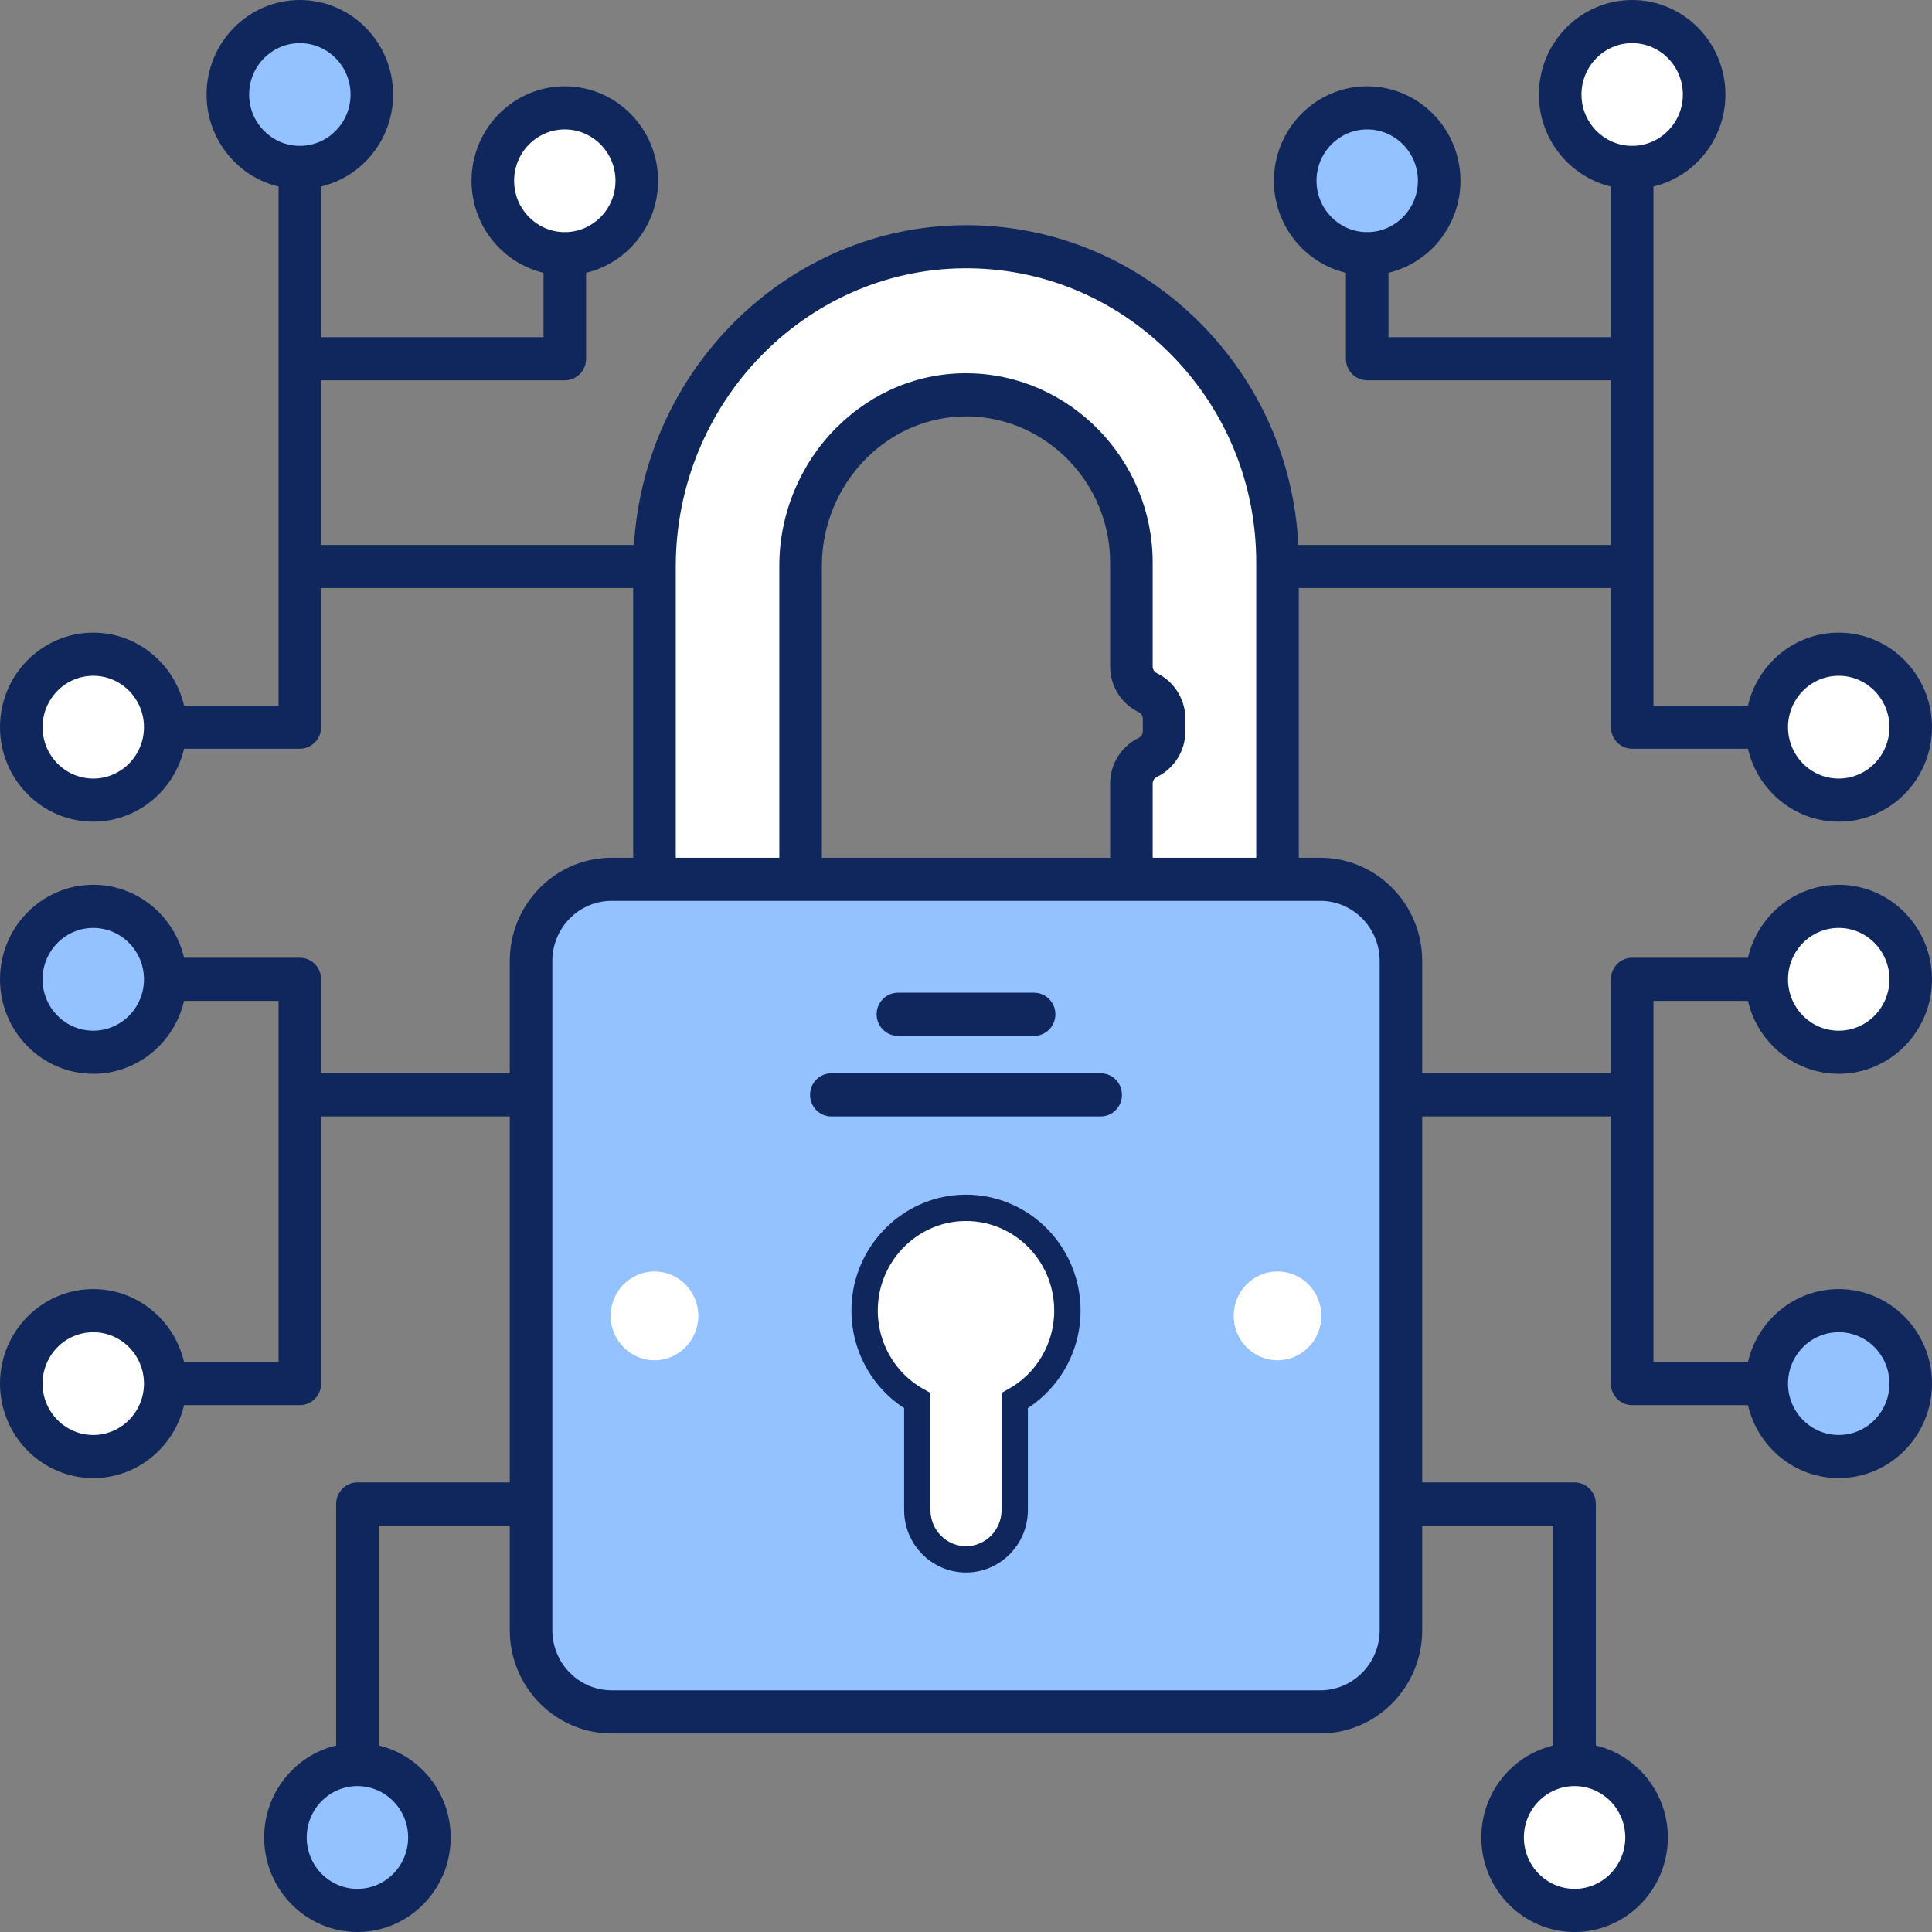 <svg xmlns="http://www.w3.org/2000/svg" width="110" height="110" viewBox="0 0 110 110" fill="none">
    <rect x="0" y="0" width="110" height="110" fill="#808080" stroke="none"/>
    <path d="M17.071 9.535C19.335 9.535 21.169 7.675 21.169 5.381C21.169 3.087 19.335 1.228 17.071 1.228C14.808 1.228 12.973 3.087 12.973 5.381C12.973 7.675 14.808 9.535 17.071 9.535Z" fill="#94C1FF"/>
    <path d="M5.31 45.556C7.573 45.556 9.408 43.696 9.408 41.402C9.408 39.108 7.573 37.248 5.31 37.248C3.046 37.248 1.211 39.108 1.211 41.402C1.211 43.696 3.046 45.556 5.31 45.556Z" fill="white"/>
    <path d="M5.31 59.911C7.573 59.911 9.408 58.051 9.408 55.758C9.408 53.464 7.573 51.604 5.31 51.604C3.046 51.604 1.211 53.464 1.211 55.758C1.211 58.051 3.046 59.911 5.31 59.911Z" fill="#94C1FF"/>
    <path d="M5.31 82.93C7.573 82.93 9.408 81.07 9.408 78.776C9.408 76.482 7.573 74.622 5.31 74.622C3.046 74.622 1.211 76.482 1.211 78.776C1.211 81.07 3.046 82.93 5.31 82.93Z" fill="white"/>
    <path d="M20.35 108.772C22.613 108.772 24.448 106.912 24.448 104.618C24.448 102.324 22.613 100.465 20.35 100.465C18.086 100.465 16.252 102.324 16.252 104.618C16.252 106.912 18.086 108.772 20.35 108.772Z" fill="#94C1FF"/>
    <path d="M32.157 14.447C34.42 14.447 36.255 12.587 36.255 10.293C36.255 7.999 34.42 6.139 32.157 6.139C29.893 6.139 28.059 7.999 28.059 10.293C28.059 12.587 29.893 14.447 32.157 14.447Z" fill="white"/>
    <path d="M92.927 9.535C95.191 9.535 97.026 7.675 97.026 5.381C97.026 3.087 95.191 1.228 92.927 1.228C90.664 1.228 88.829 3.087 88.829 5.381C88.829 7.675 90.664 9.535 92.927 9.535Z" fill="white"/>
    <path d="M104.69 45.556C106.953 45.556 108.788 43.696 108.788 41.402C108.788 39.108 106.953 37.248 104.69 37.248C102.426 37.248 100.591 39.108 100.591 41.402C100.591 43.696 102.426 45.556 104.69 45.556Z" fill="white"/>
    <path d="M104.69 59.911C106.953 59.911 108.788 58.051 108.788 55.758C108.788 53.464 106.953 51.604 104.69 51.604C102.426 51.604 100.591 53.464 100.591 55.758C100.591 58.051 102.426 59.911 104.69 59.911Z" fill="white"/>
    <path d="M104.69 82.93C106.953 82.93 108.788 81.07 108.788 78.776C108.788 76.482 106.953 74.622 104.69 74.622C102.426 74.622 100.591 76.482 100.591 78.776C100.591 81.07 102.426 82.93 104.69 82.93Z" fill="#94C1FF"/>
    <path d="M89.649 108.772C91.913 108.772 93.748 106.912 93.748 104.618C93.748 102.324 91.913 100.465 89.649 100.465C87.386 100.465 85.551 102.324 85.551 104.618C85.551 106.912 87.386 108.772 89.649 108.772Z" fill="white"/>
    <path d="M77.842 14.447C80.106 14.447 81.941 12.587 81.941 10.293C81.941 7.999 80.106 6.14 77.842 6.14C75.579 6.14 73.744 7.999 73.744 10.293C73.744 12.587 75.579 14.447 77.842 14.447Z" fill="#94C1FF"/>
    <path d="M54.825 14.049C45.061 14.145 37.264 22.357 37.264 32.253V54.058H45.583V32.193C45.583 26.852 49.895 22.39 55.164 22.481C60.282 22.57 64.418 26.817 64.418 32.024V37.949C64.418 38.585 64.78 39.164 65.348 39.436C65.917 39.707 66.279 40.286 66.279 40.922V41.639C66.279 42.275 65.917 42.854 65.348 43.125C64.78 43.397 64.418 43.975 64.418 44.612V54.058H72.737V32.024C72.737 22.053 64.685 13.952 54.825 14.049Z" fill="white"/>
    <path d="M75.173 97.467H34.827C32.291 97.467 30.236 95.383 30.236 92.814V54.716C30.236 52.147 32.292 50.064 34.827 50.064H75.173C77.709 50.064 79.764 52.147 79.764 54.716V92.814C79.764 95.383 77.709 97.467 75.173 97.467Z" fill="#94C1FF"/>
    <path d="M60.772 74.619C60.772 71.264 57.985 68.569 54.629 68.781C51.813 68.959 49.499 71.239 49.251 74.088C49.039 76.52 50.298 78.677 52.227 79.75V85.972C52.227 87.524 53.468 88.782 55 88.782C56.531 88.782 57.773 87.524 57.773 85.972V79.75C59.56 78.756 60.772 76.831 60.772 74.619Z" fill="white" stroke="#10275D" stroke-width="1.5"/>
    <path d="M37.264 77.449C38.642 77.449 39.76 76.317 39.76 74.92C39.76 73.523 38.642 72.391 37.264 72.391C35.885 72.391 34.768 73.523 34.768 74.92C34.768 76.317 35.885 77.449 37.264 77.449Z" fill="white"/>
    <path d="M72.737 77.449C74.116 77.449 75.233 76.317 75.233 74.92C75.233 73.523 74.116 72.391 72.737 72.391C71.359 72.391 70.242 73.523 70.242 74.92C70.242 76.317 71.359 77.449 72.737 77.449Z" fill="white"/>
    <path d="M62.669 61.109H47.332C46.663 61.109 46.121 61.658 46.121 62.337C46.121 63.015 46.663 63.565 47.332 63.565H62.669C63.338 63.565 63.88 63.015 63.88 62.337C63.88 61.658 63.338 61.109 62.669 61.109Z" fill="#10275D"/>
    <path d="M58.877 58.977C59.547 58.977 60.089 58.427 60.089 57.749C60.089 57.071 59.547 56.521 58.877 56.521H51.124C50.455 56.521 49.912 57.071 49.912 57.749C49.912 58.427 50.455 58.977 51.124 58.977H58.877Z" fill="#10275D"/>
    <path d="M94.14 56.985H99.521C100.071 59.363 102.179 61.139 104.69 61.139C107.618 61.139 110 58.725 110 55.758C110 52.79 107.618 50.376 104.69 50.376C102.179 50.376 100.071 52.152 99.521 54.53H92.928C92.259 54.53 91.717 55.079 91.717 55.758V61.109H80.975V54.716C80.975 51.474 78.373 48.836 75.173 48.836H73.948V33.481H91.717V41.402C91.717 42.08 92.259 42.63 92.928 42.63H99.521C100.071 45.007 102.179 46.783 104.69 46.783C107.618 46.783 110 44.369 110 41.402C110 38.434 107.618 36.02 104.69 36.02C102.179 36.02 100.071 37.796 99.521 40.174H94.14V32.253V10.62C96.486 10.063 98.238 7.926 98.238 5.381C98.238 2.414 95.856 0 92.928 0C90 0 87.618 2.414 87.618 5.381C87.618 7.926 89.371 10.063 91.717 10.62V19.199H79.054V15.532C81.4 14.975 83.152 12.838 83.152 10.293C83.152 7.326 80.77 4.912 77.842 4.912C74.914 4.912 72.532 7.326 72.532 10.293C72.532 12.838 74.285 14.975 76.631 15.532V20.427C76.631 21.105 77.173 21.654 77.842 21.654H91.717V31.025H73.922C73.682 26.244 71.717 21.788 68.327 18.385C64.748 14.792 60.022 12.821 55.002 12.821C54.939 12.821 54.876 12.821 54.813 12.822C44.87 12.919 36.713 20.976 36.094 31.025H18.283V21.654H32.157C32.827 21.654 33.369 21.105 33.369 20.427V15.532C35.715 14.975 37.468 12.838 37.468 10.293C37.468 7.326 35.086 4.912 32.157 4.912C29.23 4.912 26.847 7.326 26.847 10.293C26.847 12.838 28.6 14.975 30.946 15.532V19.199H18.283V10.62C20.629 10.063 22.382 7.926 22.382 5.381C22.382 2.414 20 0 17.072 0C14.143 0 11.761 2.414 11.761 5.381C11.761 7.926 13.514 10.063 15.86 10.62V32.253V40.174H10.479C9.929 37.796 7.821 36.02 5.31 36.02C2.382 36.02 0 38.434 0 41.402C0 44.369 2.382 46.783 5.31 46.783C7.821 46.783 9.929 45.007 10.479 42.63H17.072C17.741 42.63 18.283 42.08 18.283 41.402V33.481H36.051V48.836H34.827C31.627 48.836 29.024 51.474 29.024 54.716V61.109H18.283V55.758C18.283 55.079 17.74 54.53 17.071 54.53H10.479C9.929 52.152 7.821 50.376 5.31 50.376C2.382 50.376 0 52.79 0 55.758C0 58.725 2.382 61.139 5.31 61.139C7.821 61.139 9.929 59.363 10.479 56.985H15.86V62.337V77.548H10.479C9.929 75.171 7.821 73.395 5.31 73.395C2.382 73.395 0 75.809 0 78.776C0 81.743 2.382 84.157 5.31 84.157C7.821 84.157 9.929 82.381 10.479 80.004H17.072C17.741 80.004 18.283 79.454 18.283 78.776V63.565H29.024V84.403H20.35C19.681 84.403 19.139 84.953 19.139 85.631V99.38C16.793 99.937 15.04 102.074 15.04 104.619C15.04 107.586 17.422 110 20.35 110C23.279 110 25.66 107.586 25.66 104.619C25.66 102.074 23.908 99.937 21.562 99.38V86.859H29.024V92.814C29.024 96.057 31.628 98.695 34.827 98.695H70.115C70.784 98.695 71.326 98.145 71.326 97.467C71.326 96.788 70.784 96.239 70.115 96.239H34.827C32.964 96.239 31.448 94.702 31.448 92.814V54.716C31.448 52.828 32.964 51.291 34.827 51.291H75.173C77.036 51.291 78.552 52.828 78.552 54.716V92.814C78.552 94.702 77.036 96.239 75.173 96.239H66.815C66.146 96.239 65.604 96.788 65.604 97.467C65.604 98.145 66.146 98.695 66.815 98.695H75.173C78.373 98.695 80.975 96.057 80.975 92.814V86.859H88.438V99.38C86.092 99.937 84.34 102.074 84.34 104.619C84.34 107.586 86.722 110 89.65 110C92.578 110 94.96 107.586 94.96 104.619C94.96 102.074 93.207 99.937 90.861 99.38V85.631C90.861 84.953 90.319 84.403 89.65 84.403H80.975V63.565H91.717V78.776C91.717 79.454 92.259 80.004 92.928 80.004H99.521C100.071 82.381 102.179 84.157 104.69 84.157C107.618 84.157 110 81.743 110 78.776C110 75.809 107.618 73.395 104.69 73.395C102.179 73.395 100.071 75.171 99.521 77.548H94.14V62.337V56.985ZM104.69 52.832C106.282 52.832 107.577 54.145 107.577 55.758C107.577 57.371 106.282 58.683 104.69 58.683C103.098 58.683 101.803 57.371 101.803 55.758C101.803 54.145 103.098 52.832 104.69 52.832ZM104.69 38.476C106.282 38.476 107.577 39.789 107.577 41.402C107.577 43.015 106.282 44.328 104.69 44.328C103.098 44.328 101.803 43.015 101.803 41.402C101.803 39.789 103.098 38.476 104.69 38.476ZM74.956 10.293C74.956 8.68 76.251 7.368 77.843 7.368C79.434 7.368 80.729 8.68 80.729 10.293C80.729 11.884 79.469 13.181 77.907 13.216C77.885 13.214 77.865 13.209 77.843 13.209C77.821 13.209 77.8 13.214 77.779 13.216C76.216 13.181 74.956 11.884 74.956 10.293ZM29.271 10.293C29.271 8.68 30.566 7.368 32.158 7.368C33.75 7.368 35.044 8.68 35.044 10.293C35.044 11.884 33.784 13.181 32.222 13.216C32.2 13.214 32.179 13.209 32.158 13.209C32.136 13.209 32.115 13.214 32.094 13.216C30.532 13.181 29.271 11.884 29.271 10.293ZM5.31 44.328C3.718 44.328 2.423 43.015 2.423 41.402C2.423 39.789 3.718 38.476 5.31 38.476C6.902 38.476 8.197 39.789 8.197 41.402C8.197 43.015 6.902 44.328 5.31 44.328ZM14.185 5.381C14.185 3.768 15.48 2.456 17.072 2.456C18.664 2.456 19.959 3.768 19.959 5.381C19.959 6.973 18.698 8.269 17.136 8.304C17.114 8.303 17.094 8.297 17.072 8.297C17.05 8.297 17.03 8.303 17.008 8.304C15.445 8.269 14.185 6.973 14.185 5.381ZM5.31 58.683C3.718 58.683 2.423 57.371 2.423 55.758C2.423 54.145 3.718 52.832 5.31 52.832C6.902 52.832 8.197 54.145 8.197 55.758C8.197 57.371 6.902 58.683 5.31 58.683ZM5.31 81.702C3.718 81.702 2.423 80.389 2.423 78.776C2.423 77.163 3.718 75.851 5.31 75.851C6.902 75.851 8.197 77.163 8.197 78.776C8.197 80.389 6.902 81.702 5.31 81.702ZM23.237 104.618C23.237 106.231 21.942 107.544 20.35 107.544C18.758 107.544 17.463 106.231 17.463 104.618C17.463 103.005 18.758 101.693 20.35 101.693C21.942 101.693 23.237 103.005 23.237 104.618ZM90.042 5.381C90.042 3.768 91.337 2.456 92.928 2.456C94.52 2.456 95.815 3.768 95.815 5.381C95.815 6.973 94.555 8.269 92.993 8.304C92.971 8.303 92.951 8.297 92.929 8.297C92.907 8.297 92.886 8.303 92.865 8.304C91.302 8.269 90.042 6.973 90.042 5.381ZM38.475 32.253C38.475 22.981 45.815 15.366 54.837 15.277C59.275 15.229 63.461 16.957 66.622 20.13C69.784 23.304 71.525 27.528 71.525 32.024V48.836H65.629V44.612C65.629 44.453 65.721 44.305 65.864 44.237C66.852 43.766 67.491 42.746 67.491 41.639V40.923C67.491 39.816 66.852 38.797 65.864 38.325C65.721 38.257 65.629 38.11 65.629 37.95V32.025C65.629 26.186 60.944 21.354 55.184 21.254C52.361 21.2 49.678 22.302 47.63 24.343C45.559 26.406 44.371 29.268 44.371 32.194V49.148C44.371 49.827 44.913 50.376 45.583 50.376C46.252 50.376 46.794 49.827 46.794 49.148V32.194C46.794 29.922 47.718 27.699 49.328 26.094C50.91 24.519 52.975 23.675 55.143 23.709C59.589 23.787 63.206 27.517 63.206 32.025V37.95C63.206 39.057 63.844 40.076 64.832 40.547C64.975 40.616 65.067 40.763 65.067 40.923V41.639C65.067 41.799 64.975 41.947 64.832 42.015C63.844 42.486 63.206 43.506 63.206 44.612V48.836H38.475V32.253ZM92.536 104.618C92.536 106.231 91.241 107.544 89.65 107.544C88.058 107.544 86.763 106.231 86.763 104.618C86.763 103.005 88.058 101.693 89.65 101.693C91.241 101.693 92.536 103.005 92.536 104.618ZM104.69 75.85C106.282 75.85 107.577 77.163 107.577 78.776C107.577 80.389 106.282 81.702 104.69 81.702C103.098 81.702 101.803 80.389 101.803 78.776C101.803 77.163 103.098 75.85 104.69 75.85Z" fill="#10275D"/>
</svg>